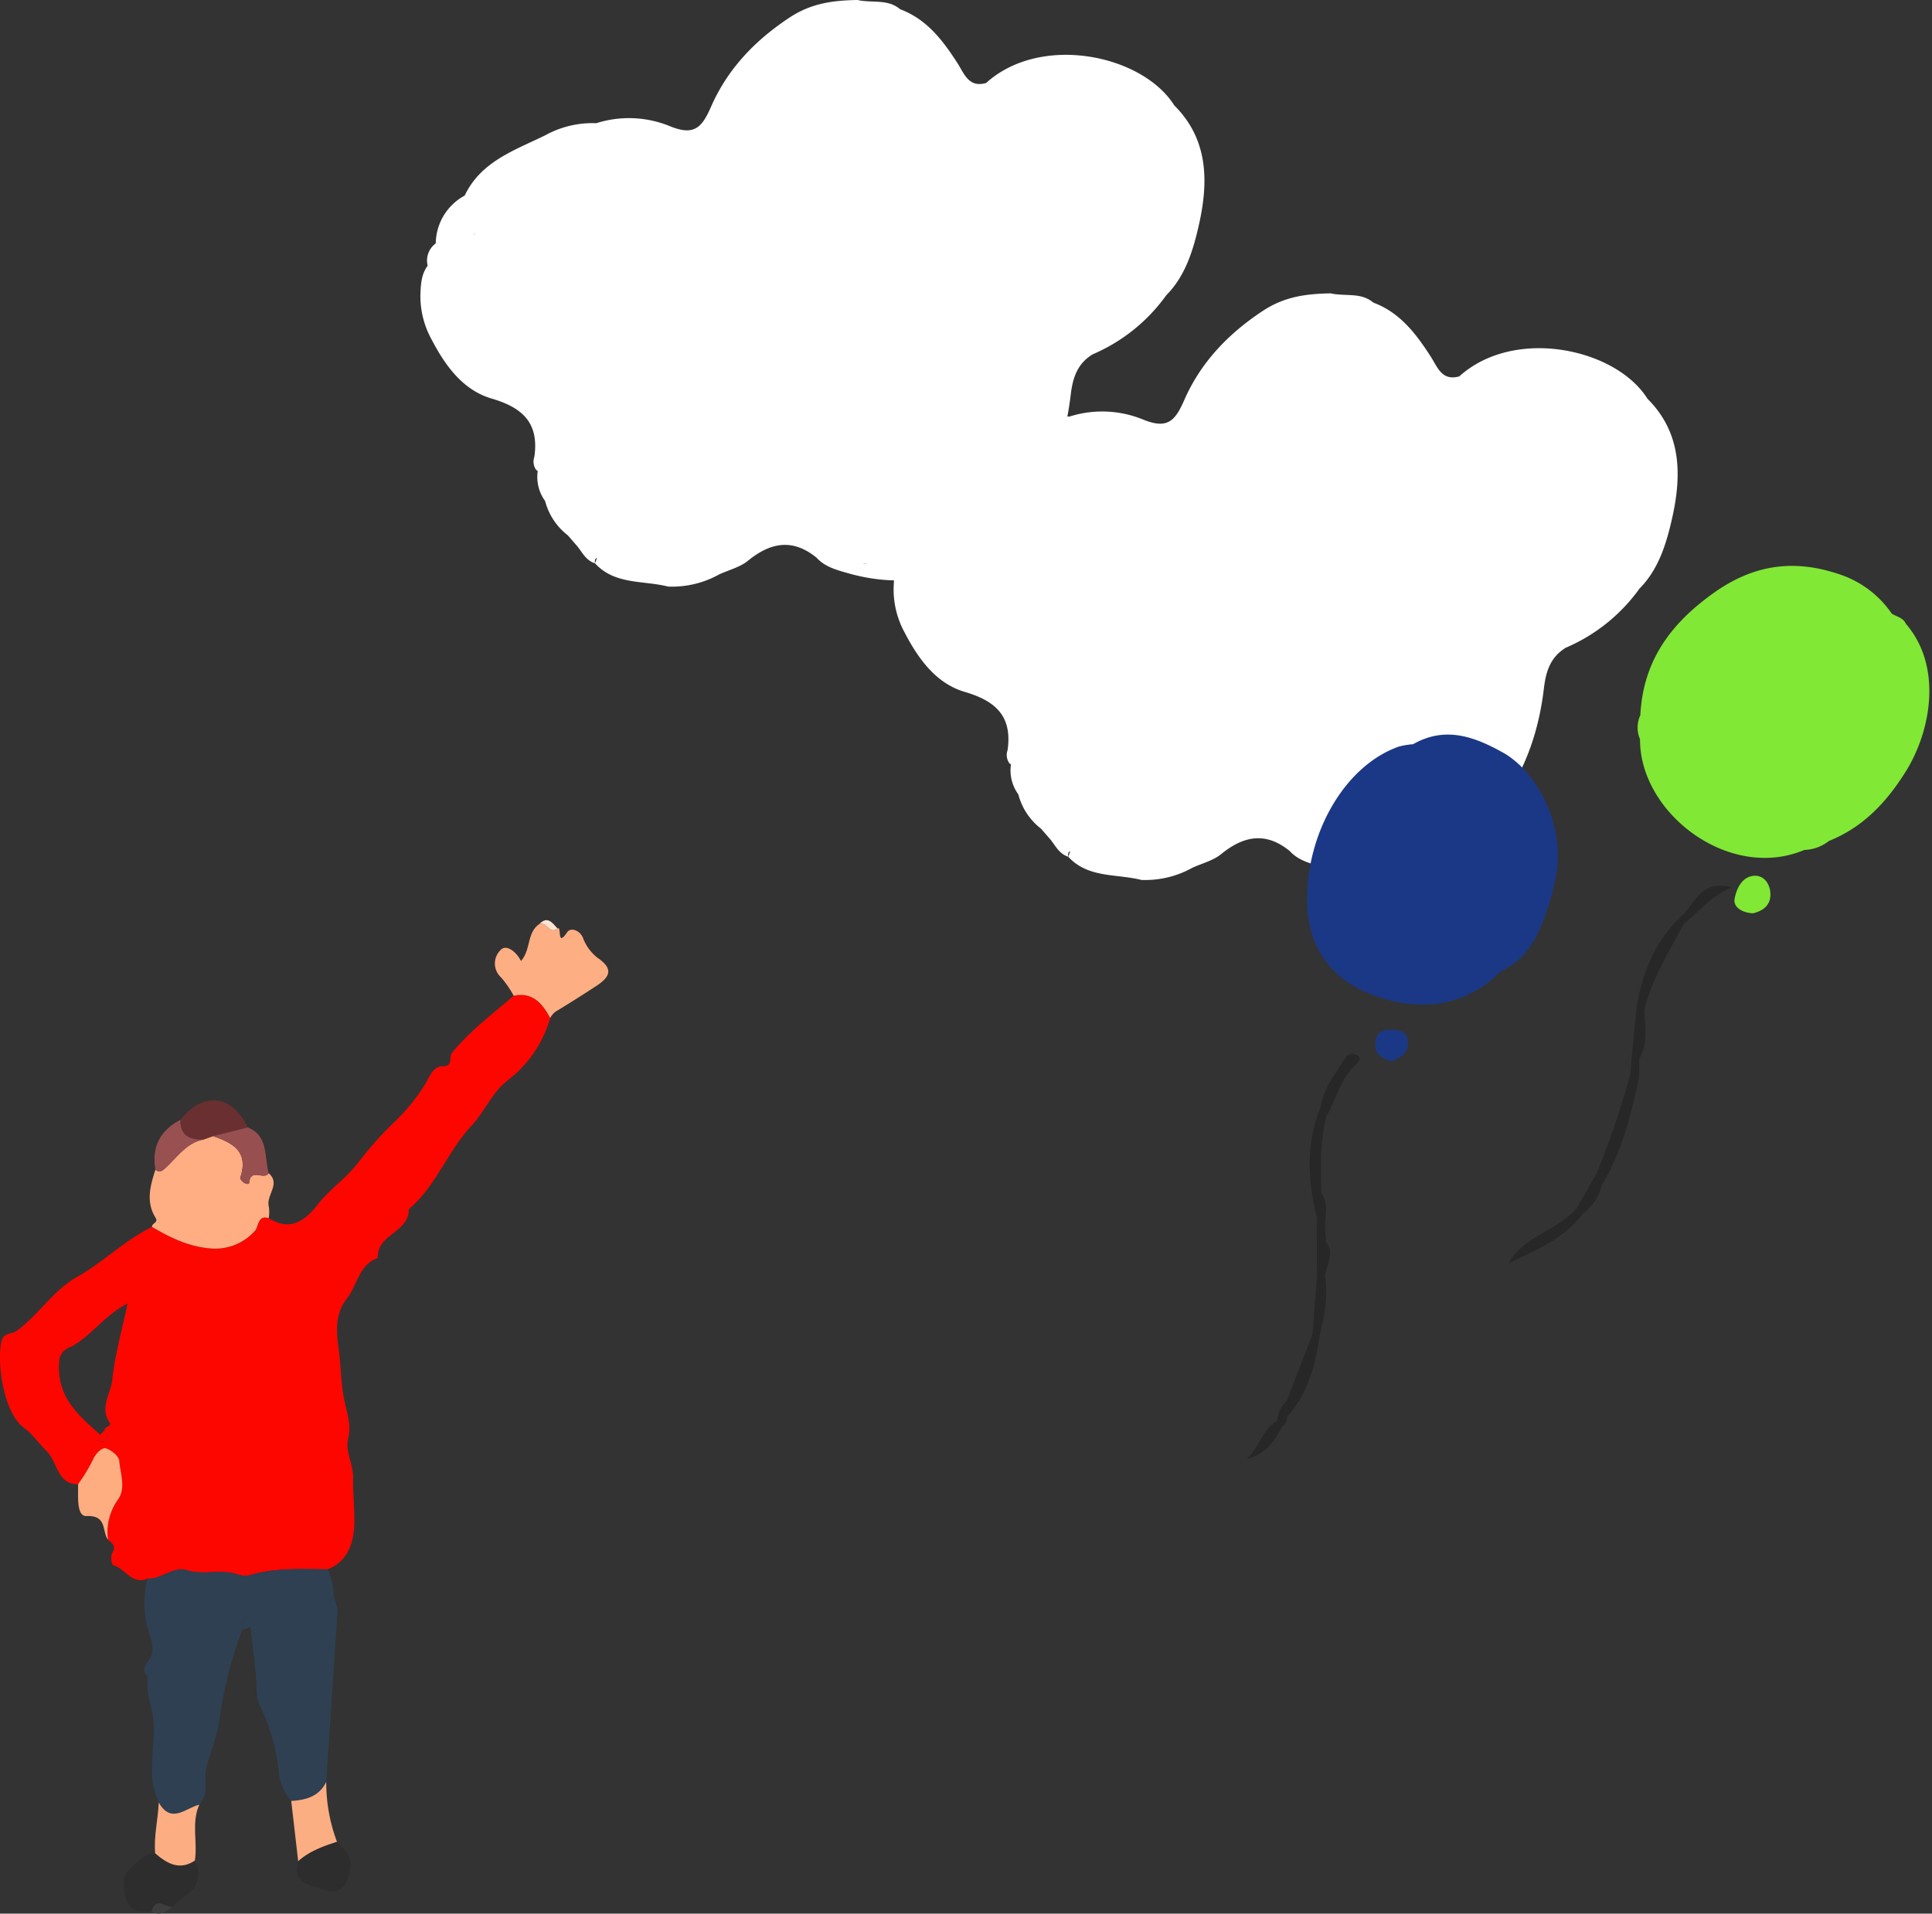 <svg xmlns="http://www.w3.org/2000/svg" xmlns:xlink="http://www.w3.org/1999/xlink" width="367.503" height="364.051" viewBox="0 0 367.503 364.051">
  <rect x="0" y="0" width="367.503" height="364.051" fill="#333333" stroke="none"/>
  <defs>
    <clipPath id="clip-path">
      <rect id="長方形_190" data-name="長方形 190" width="115.705" height="189" fill="none"/>
    </clipPath>
    <clipPath id="clip-path-2">
      <rect id="長方形_186" data-name="長方形 186" width="149.134" height="111.618" fill="#fff"/>
    </clipPath>
  </defs>
  <g id="グループ_117" data-name="グループ 117" transform="translate(-168 -1862.949)">
    <g id="グループ_26" data-name="グループ 26" transform="translate(168 2038)">
      <g id="グループ_25" data-name="グループ 25" clip-path="url(#clip-path)">
        <path id="パス_1402" data-name="パス 1402" d="M35.6,127.882c2.871.883,5.79-.092,8.683.535,1.017.22,2,.761,3.43.341,4.727-1.391,9.689-1.089,14.581-1.07h0c4.011-1.459,5.048-5.452,5.112-8.761.053-2.747-.3-5.844-.241-8.615.061-2.687-1.565-4.943-.918-7.613.652-2.7-.44-5.273-.893-7.9-.519-3.017-.525-6.124-.956-9.161-.478-3.37-.626-6.622,1.587-9.456,1.99-2.547,2.3-6.467,5.875-7.716-.219-4.576,5.96-4.8,5.891-9.277,5.165-4.339,7.385-11.036,11.958-15.914,2.476-2.64,3.838-6.233,6.883-8.625a22.741,22.741,0,0,0,8.06-11.825c-1.507-2.827-3.389-5-6.942-4.24-4.041,3.474-8.292,6.656-11.756,10.884-.578.7.267,2.571-1.681,2.523-1.822-.046-2.49,1.839-3.35,3.322a36.575,36.575,0,0,1-6.149,7.525,67.916,67.916,0,0,0-6.558,7.39c-2.228,2.965-5.46,5.113-7.749,8.04-2.657,3.4-5.363,5.061-9.36,2.641-2.031-.748-1.959,1.644-2.584,2.357a10.125,10.125,0,0,1-8.809,3.357c-4.045-.4-7.425-2.079-10.8-4.061-5.164,2.518-9.3,6.721-14.247,9.509-4.611,2.6-7.334,7.246-11.516,10.279-.9.652-2.47.254-2.86,1.927-.938,4.02.346,13.663,4.295,16.515,1.569,1.133,2.878,3.055,4.3,4.437,2.079,2.016,1.973,6.329,5.967,6.282a32.756,32.756,0,0,0,2.8-4.63c.527-1.279,1.793-2.359,2.387-2.213,1.051.259,2.574,1.488,2.643,2.411.182,2.446,1.331,5.19-.278,7.394a10.638,10.638,0,0,0-1.867,7.6h0c.831.659,1.61,1.208.786,2.563a2.993,2.993,0,0,0,.137,2.263c2.322.525,3.638,3.851,6.572,2.561,2.67.194,4.848-2.412,7.563-1.577M21.362,91.634c-.275,2.644-2.44,5.244-.54,8.1.585.877-1.022.744-.928,1.533a1.3,1.3,0,0,1,.033,2.017c-.2.215-.808.023-1.231.017q.184-.609.368-1.22c-4.159-3.67-8.32-7.149-7.816-13.871.173-2.3,1.77-2.55,2.657-3.065,3.652-2.116,6.116-5.887,10.363-8.013-1.093,5.206-2.417,9.809-2.906,14.5" transform="translate(0 -4.199)" fill="#fe0600"/>
        <path id="パス_1403" data-name="パス 1403" d="M47.253,204.7h0c2.076-2.1.7-4.909,1.409-7.328.936-3.2,2.181-6.447,2.548-9.666a73.433,73.433,0,0,1,4.221-16.217c.072-.812.145-1.623.219-2.463,1.057.255,1.241,1.028,1.324,1.874.436,4.006,1.068,8.007,1.175,12.022a7.424,7.424,0,0,0,.56,2.841,37.391,37.391,0,0,1,3.633,12.393,9.8,9.8,0,0,0,2.4,5.84c2.74-.185,5.267-.79,6.663-3.621h0q1.085-16.456,2.169-32.912c-1.812-.3-2.131-1.08-.733-2.419a12.47,12.47,0,0,0-1.2-5.125h0c-4.892-.019-9.854-.32-14.581,1.071-1.429.42-2.413-.121-3.43-.341-2.893-.627-5.812.347-8.683-.535-2.715-.835-4.892,1.771-7.563,1.577a18.866,18.866,0,0,0,.277,10.27c.529,1.528,1.046,2.966.393,4.562a5.145,5.145,0,0,1-.616,3.829,12.847,12.847,0,0,0,.466,5.107c1.176,3.888.516,7.56.38,11.332a15.026,15.026,0,0,0,1.255,7.5c2.369,4.182,5.106,1.052,7.718.415" transform="translate(-9.339 -36.431)" fill="#2e4052"/>
        <path id="パス_1404" data-name="パス 1404" d="M58.21,71.188c.625-.713.552-3.1,2.583-2.357a7.066,7.066,0,0,0,.022-2.218c-.572-2.167,2.347-4.319-.031-6.354-.828,1.42-3.452-1.091-3.709,1.838-.039.442-.991.114-1.383-.371-.14-.174-.361-.447-.313-.591,1.707-5.057-1.5-6.656-5.182-7.929l-1.872.671h0c-3.173.618-4.918,3.312-7.1,5.331-.71.656-1.176,1.011-1.981.384h0c-.973,3.055-1.857,6.116.031,9.154.589.948-.754,1.033-.673,1.735,3.376,1.984,6.757,3.661,10.8,4.062a10.128,10.128,0,0,0,8.81-3.357" transform="translate(-9.683 -12.124)" fill="#feae82"/>
        <path id="パス_1405" data-name="パス 1405" d="M136.66,18.812a3.4,3.4,0,0,1,1.437-1.467c2.478-1.5,4.92-3.055,7.345-4.641,2.936-1.92,3.046-3.418.182-5.384a8.678,8.678,0,0,1-2.769-3.865c-.687-1.445-2.354-1.884-2.959-.977-2.048,3.07-.991-1.293-1.844-.715C136.543,3.07,135.951.3,134.6.931h0c-2.406,1.608-1.578,4.9-3.495,7.028-.817-1.66-2.669-3.175-3.758-2.2a3.574,3.574,0,0,0-.006,5.347,19.818,19.818,0,0,1,2.382,3.467h0c3.552-.758,5.434,1.413,6.942,4.24" transform="translate(-32.005 -0.191)" fill="#feae83"/>
        <path id="パス_1406" data-name="パス 1406" d="M45.071,231.3c-2.928,1.94-5.29.573-7.553-1.381-2.15.007-3.469,1.689-4.792,2.96-1.763,1.693-1.255,4.272-.531,6.221.69,1.855,2.767,2.1,4.658,1.859.822-2.959,2.663-.64,4.02-.831a9.766,9.766,0,0,1,2.56-2.232c2.157-1.663,3.037-3.882,1.637-6.595" transform="translate(-8 -52.392)" fill="#2d2d2d"/>
        <path id="パス_1407" data-name="パス 1407" d="M27.461,139.915c1.61-2.2.461-4.948.278-7.394-.069-.923-1.591-2.153-2.642-2.411-.594-.147-1.86.934-2.387,2.213a32.761,32.761,0,0,1-2.805,4.63c.024,2.265-.337,6.16,1.6,6.06,3.957-.2,2.913,2.917,4.087,4.5h0a10.64,10.64,0,0,1,1.867-7.6" transform="translate(-5.048 -29.645)" fill="#fead81"/>
        <path id="パス_1408" data-name="パス 1408" d="M47.087,228.446c.546-3.525-.707-7.2.843-10.641h0c-2.611.637-5.348,3.766-7.718-.415-.131,3.231-.968,6.411-.677,9.675,2.263,1.954,4.625,3.321,7.553,1.381" transform="translate(-10.016 -49.536)" fill="#fcad82"/>
        <path id="パス_1409" data-name="パス 1409" d="M74.237,215.949h0l1.323,11.486c2.137-1.926,4.748-2.842,7.382-3.707l0,0a32.025,32.025,0,0,1-2.046-11.4h0c-1.4,2.831-3.922,3.436-6.663,3.621" transform="translate(-18.837 -48.383)" fill="#fcae83"/>
        <path id="パス_1410" data-name="パス 1410" d="M80.726,236.221c2.693,1.181,4.551-.659,5.054-3.62.457-2.689-.935-4.024-2.467-5.511l-.007,0c-2.634.864-5.245,1.781-7.382,3.706-1.269,4.489,2.552,4.434,4.8,5.422" transform="translate(-19.201 -51.747)" fill="#2e2d2d"/>
        <path id="パス_1411" data-name="パス 1411" d="M50.311,51.869h0l1.872-.67,6.64-1.645h0c-3.016-6.281-8.542-6.908-12.836-1.456-.06,3.1,1.85,3.782,4.324,3.772" transform="translate(-11.669 -10.115)" fill="#6a2f30"/>
        <path id="パス_1412" data-name="パス 1412" d="M54.29,52.722c3.681,1.273,6.889,2.872,5.182,7.929-.049.144.172.416.313.59.392.486,1.344.814,1.383.372.257-2.929,2.881-.419,3.709-1.838-.847-3.126.016-7.083-3.945-8.7h0l-6.64,1.644" transform="translate(-13.776 -11.639)" fill="#984f50"/>
        <path id="パス_1413" data-name="パス 1413" d="M41.533,58.294c2.184-2.018,3.93-4.713,7.1-5.331h0c-2.475.01-4.384-.673-4.324-3.773-3.8,1.973-5.5,5.077-4.76,9.488h0c.8.628,1.271.272,1.981-.384" transform="translate(-9.993 -11.209)" fill="#995051"/>
        <path id="パス_1414" data-name="パス 1414" d="M38.664,243.771c1.593,1.029,2.787,0,4.02-.832-1.357.191-3.2-2.127-4.02.832" transform="translate(-9.811 -55.202)" fill="#3e3e3e"/>
        <path id="パス_1415" data-name="パス 1415" d="M140.928,1.572c-.979-1.049-1.877-2.458-3.457-.832h0c1.355-.628,1.948,2.139,3.456.832" transform="translate(-34.882 0)" fill="#fee3d2"/>
        <path id="パス_1416" data-name="パス 1416" d="M38.029,181.435c-.586,1.211-2.23,2.239-.616,3.829a5.145,5.145,0,0,0,.616-3.829" transform="translate(-9.318 -41.343)" fill="#2e4052"/>
        <path id="パス_1417" data-name="パス 1417" d="M61.984,171.727c-.075.84-.147,1.652-.219,2.462l1.543-.588c-.083-.846-.267-1.619-1.324-1.874" transform="translate(-15.672 -39.131)" fill="#2e4052"/>
        <path id="パス_1418" data-name="パス 1418" d="M85.527,168.987q-.366-1.209-.734-2.419c-1.4,1.34-1.078,2.122.734,2.419" transform="translate(-21.295 -37.956)" fill="#2e4052"/>
        <path id="パス_1419" data-name="パス 1419" d="M25.054,127.744c.422.006,1.031.2,1.23-.017a1.3,1.3,0,0,0-.033-2.018l-.83.815-.367,1.22" transform="translate(-6.357 -28.645)" fill="#fe0600"/>
      </g>
    </g>
    <g id="グループ_91" data-name="グループ 91" transform="translate(22.117 33.583)">
      <g id="グループ_37" data-name="グループ 37" transform="translate(225.852 1829.365)">
        <g id="グループ_17" data-name="グループ 17" transform="translate(0 0)" clip-path="url(#clip-path-2)">
          <path id="パス_1197" data-name="パス 1197" d="M30.006,104.107l-1.977-2.282c-2.1-3.048-1.625-4.357.8-3.789-4.107-.019-3.2-6.387-6.8-8.626a2.725,2.725,0,0,1-.35-2.515c.9-6.332-2.12-9.311-8.1-11.061C8.062,74.228,4.694,69.524,2.081,64.495A17.078,17.078,0,0,1,0,56.109c.068-1.951.152-3.9,1.378-5.561.6-1.385,1.582-2.63,1.543-4.247v.006a11.68,11.68,0,0,1,1.951-3.69c.905-.946,1.206-2.947,2.941-2.531,1.958.471,2.866,2.026,2.535,4.124-.872,1.854-.11,3.861,1.557,3.739,6.532-.48,6.122,4.247,6.8,8.283-.525,1-1.508,1.836-1.095,3.274a4.735,4.735,0,0,1,.737-2.743c2.1-1.417,3.7.912,5.8,1.025-2.068-3.525-6.776-4.368-7.3-8.931-.129-1.121-2.045-.837-3.306-.749-2.137.15-3.611-.661-3.47-3.138,1.582-3.04-1.469-5.1-1.651-7.761C11.519,30.7,17.915,28.6,23.747,25.74a18.574,18.574,0,0,1,9.706-2.3,20.542,20.542,0,0,1,14.06.589c4.533,1.834,6.017.291,7.756-3.689,3.122-7.146,8.3-12.608,14.95-17C74.385.582,78.567.08,83.132,0c2.317,1.358,3.79,3.684,5.907,5.329.389-1.524-.3-3.557,2.227-3.563,5.071,1.891,8.108,5.929,10.9,10.257,1.278,1.984,2.11,4.723,5.451,3.764a15.137,15.137,0,0,1,2.549,2.312c-2.069-1.651-1.939-2.74,1.6-4.112,6.274-2.434,12.155-2.533,18.123.5a3.6,3.6,0,0,1-.162,1.719c-.938,3.527,2.98,12.248,6.082,13.575,1.29.554,1.936-.1,2.331-1.174.774-2.1,2.694-3.7,2.464-6.25-.175-1.936,1.1-2.465,2.8-2.3,6.647,6.607,6.475,14.874,4.63,22.95-1.053,4.607-2.532,9.528-6.166,13.17-3.119-.093-2.361-3.517-4.321-4.993a32.34,32.34,0,0,1-9.684,16.229c-2.892,1.779-3.773,4.4-4.169,7.746-1.5,12.645-6.828,23.285-17.452,30.851-2.181.573-4.02-1.218-6.485-.5-2.794.814-2.113-2.2-2.564-3.695-.062.717-.075-.5-.064-.334.205,3.33-.4,4.929-4.569,5.378a51.872,51.872,0,0,1-17.238-.79c-4.522-3.664-8.725-2.892-13.016.607-1.521,1.241-3.634,1.757-5.476,2.6a18.388,18.388,0,0,1-9.709,2.315c-4.724-1.207-10.126-.288-13.917-4.428,1.829-4.04-2.347-1.816-3.2-3.064" transform="translate(0 0)" fill="#fff"/>
          <path id="パス_1198" data-name="パス 1198" d="M110.208,16.839c-1.327,3.366-2.627,6.743-3.99,10.095-1.34,3.3-5.19,2.331-5.4.982-.671-4.316-4.849-5.674-6.354-9.207-1.312-3.08-1.515-4.963,1.816-6.3a6.6,6.6,0,0,1,1.7,1.407,5.459,5.459,0,0,0-1.7-1.407c-.179-.372-.422-1.086-.529-1.066C89.59,12.489,83.174,7.865,76.829,12.7c.276,1.74,3.7,3.084,1.782,6.339-1.487-2.295-2.839-4.384-4.191-6.472,10.475-9.461,29.774-5.336,35.788,4.27" transform="translate(33.193 3.218)" fill="#fff"/>
          <path id="パス_1199" data-name="パス 1199" d="M52.088,75.868c2.743-.283,5.668-3.47,8.156.6a1.335,1.335,0,0,0,2.165,0c2.918-3.255,6.428-1.459,9.716-1.16,1.622-1.212.233-2.21-.152-3.264-.531-1.456-.758-2.886.756-3.9.448-.3,1.275-.573,1.638-.362,1.478.863,1.579,2.273,1.173,3.813-.938,3.554.078,3.128,2.737,1.767.921-.471,3.119,1.552,4.731,2.432-7.863,4.707-16.172,5.54-24.937,3.04-2.218-.632-4.377-1.2-5.984-2.98" transform="translate(23.232 30.205)" fill="#fff"/>
          <path id="パス_1200" data-name="パス 1200" d="M88.695,52.58c1.082-1.871-.331-3.439-.884-5.6,3.282,1.351,5.677,2.993,5.235-2.966-.2-2.7,4.141-6.017,3.608-10.455-.106-.881,2.223.419,3.355,1.257,2.272,1.679.156,5.051,2.692,6.535A33.375,33.375,0,0,1,88.695,52.58" transform="translate(39.166 14.834)" fill="#fff"/>
          <path id="パス_1201" data-name="パス 1201" d="M15.536,61.715c.4.09,1.011.04,1.18.289A47.272,47.272,0,0,0,27.853,73.1c-3.648,1.7-4.416-2.782-6.84-1.116-.324.224.093,1.521.166,2.321a12.081,12.081,0,0,1-4.308-6.519,7.75,7.75,0,0,1-1.336-6.069" transform="translate(6.85 27.526)" fill="#fff"/>
          <path id="パス_1202" data-name="パス 1202" d="M9.341,33.06C4.689,24.5,4.7,35.229,2.021,34.829a10.484,10.484,0,0,1,5.505-9.1c3.82,1.647,3.958,4.2,1.81,7.326Z" transform="translate(0.901 11.476)" fill="#fff"/>
          <path id="パス_1203" data-name="パス 1203" d="M65.625,1.767C63.762,3.44,65,5.483,65.12,7.516,60.749,6.652,59.278,3.164,57.491,0c2.7.641,5.739-.283,8.134,1.767" transform="translate(25.642 -0.001)" fill="#fff"/>
          <path id="パス_1204" data-name="パス 1204" d="M20.751,72.258c.807-.184,1.614-.362,2.419-.551,1.679-.395,3.44-.771,4,1.513.863,3.531-3.572-.8-3.22,2.1-1.578-.486-2.314-1.852-3.2-3.064" transform="translate(9.255 31.85)" fill="#fff"/>
          <path id="パス_1205" data-name="パス 1205" d="M2.53,32.02c3.175,2.756-.221,3.123-1.543,4.246A4.044,4.044,0,0,1,2.53,32.02" transform="translate(0.393 14.281)" fill="#fff"/>
          <path id="パス_1206" data-name="パス 1206" d="M63.99,32.741c1.673,3.988,5.223,6.76.716,10.67-1.111.963-2.12,2.552.982,2.509A2.3,2.3,0,0,1,67.8,49.082c-.661,2.166,1.4,5.063-1.012,6.438-3.368,1.92-6.079-2.694-9.771-1.7-.658.176-.7-2.562.746-2.638,6.8-.351,4.368-4.929,3.361-7.979-.946-2.86-1.5-3.388,1.852-2.046,1.834.735.691-1.194.973-1.9.774-1.938-2.34-3.173.039-6.516" transform="translate(25.235 14.603)" fill="#fff"/>
          <path id="パス_1207" data-name="パス 1207" d="M57.376,54.583c-2.314-1.272-4.473-3.226-7.431-1.763-1.848.912-2.262-.4-2.29-1.676-.043-1.858,1.216-.847,2.121-.821,6.974.2,13.951.294,20.924.519.7.023,1.86.573,1.985,1.08a13.911,13.911,0,0,0,6.775,9.022c-3.58-1.607-10.231.7-8.631-6.828.03-.142-.655-.661-.829-.587-4.1,1.742-8.6-1.387-12.624,1.057Z" transform="translate(21.254 22.312)" fill="#fff"/>
          <path id="パス_1208" data-name="パス 1208" d="M7.291,30.8c.408.7.82,2.014,1.225,2.011,9-.049,10.51,8.733,15.883,13.05-3.67.688-6.052-1.917-9-2.86l0,0c-1.557-3.55-1.1-8.769-7.581-8.085-1.3.136-1.688-2.506-.528-4.117Z" transform="translate(2.947 13.736)" fill="#fff"/>
          <path id="パス_1209" data-name="パス 1209" d="M54.594,53.178c1.76.862,3.345,2.208,3.3,4.13-.055,2.642-.646,4.918,3.463,4.033,1.194-.257,2.058,1.362,1.371,2.746-1.079,2.173-3.067,2.032-4.827,1.233-3.4-1.541-5.057-7.968-3.311-12.144Z" transform="translate(24.037 23.718)" fill="#fff"/>
          <path id="パス_1210" data-name="パス 1210" d="M11.852,46.088c6.8-2.594,8.432-1.374,12.765,8.99-5.975-.573-6.219-9.072-12.765-8.99" transform="translate(5.286 20.036)" fill="#fff"/>
          <path id="パス_1211" data-name="パス 1211" d="M60.739,30.423C55.906,28.06,56.683,24.24,58.3,19.235a22.734,22.734,0,0,0,7.188,9.84C63.962,30.784,61.573,27.5,60.739,30.423Z" transform="translate(25.45 8.579)" fill="#fff"/>
          <path id="パス_1212" data-name="パス 1212" d="M88.086,20.465c3.508.194,4.454,1.842,5.235,3.87.476,1.231,1.352,3.431,2.6,2.7,1.845-1.089,2.515-.675,3.2.856.4.9-.072,1.4-1.012,1.751-1.481.547-2.944.635-3.929-.626-1.949-2.5-3.695-5.158-6.088-8.549" transform="translate(39.288 9.127)" fill="#fff"/>
          <path id="パス_1213" data-name="パス 1213" d="M60.6,26.972c.325.241.954.513.933.717-.265,2.49,1.569,5.381-1.27,7.382-1.032.727-1.375-.3-1.865-.923-2.71-3.457.525-5.076,2.2-7.177" transform="translate(25.584 12.03)" fill="#fff"/>
          <path id="パス_1214" data-name="パス 1214" d="M25.37,31.418c1.862,3.55,2.042,6.626-.027,10.771-.894-4.01-4.24-6.822.027-10.771" transform="translate(10.37 14.013)" fill="#fff"/>
          <path id="パス_1215" data-name="パス 1215" d="M50.249,46.724c2.742-1.706,5.259-2.45,7.051.4a2.247,2.247,0,0,1-.467,2.144c-3.08,1.559-4.233-1.9-6.584-2.548" transform="translate(22.412 20.166)" fill="#fff"/>
          <path id="パス_1216" data-name="パス 1216" d="M87.527,22.967c2.93,1.922,3.125,4.532,2.026,7.631-3.945-3.673-3.945-3.673-2.026-7.629Z" transform="translate(38.48 10.243)" fill="#fff"/>
          <path id="パス_1217" data-name="パス 1217" d="M56,41.414c-.184,1.218,1.784,3.389-.836,3.322-2.26-.058-.525-3.375-2.408-4.558-.954-.6-.424-2.231.779-2.315,2.525-.175,1.7,2.322,2.464,3.551" transform="translate(23.311 16.883)" fill="#fff"/>
          <path id="パス_1218" data-name="パス 1218" d="M88.954,23.91c-.541-.185-1.228-.677-1.6-.5-1.474.7-2.912,1.816-4.059-.335-.765-1.434.642-2.121,1.325-1.7,1.424.875,5.79-3.011,4.332,2.535Z" transform="translate(37.054 9.302)" fill="#fff"/>
          <path id="パス_1219" data-name="パス 1219" d="M13.532,39.236a4.294,4.294,0,0,1,.142.607c.15,1.709,1.657,3.643-.645,4.918-.262.145-1.427-.8-1.777-1.458-1.3-2.429.425-3.319,2.283-4.065Z" transform="translate(4.816 17.5)" fill="#fff"/>
          <path id="パス_1220" data-name="パス 1220" d="M44.927,47.958c2.626,2.454,2.661,4.462,2.779,6.851-3.754-.9-2.105-3.715-2.779-6.851" transform="translate(20.038 21.39)" fill="#fff"/>
          <path id="パス_1221" data-name="パス 1221" d="M56.334,39.533c1.865.735,3.219,1.556,2.732,3.576a1.719,1.719,0,0,1-1.508.73c-2.042-.876-1.063-2.626-1.223-4.306" transform="translate(25.083 17.632)" fill="#fff"/>
          <path id="パス_1222" data-name="パス 1222" d="M89.263,10.648c3.444.477,3.693,2,3.028,4.833l-3.028-4.833" transform="translate(39.813 4.749)" fill="#fff"/>
          <path id="パス_1223" data-name="パス 1223" d="M61.267,46.436c.176-.322.526-.967.876-1.612.487.3,1.177.48,1.417.912.469.847-.025,1.51-.881,1.812-.62.217-1.192.143-1.413-1.112" transform="translate(27.326 19.992)" fill="#fff"/>
        </g>
      </g>
      <g id="グループ_36" data-name="グループ 36" transform="translate(315.866 1885.175)">
        <g id="グループ_17-2" data-name="グループ 17" transform="translate(0 0)" clip-path="url(#clip-path-2)">
          <path id="パス_1197-2" data-name="パス 1197" d="M30.006,104.107l-1.977-2.282c-2.1-3.048-1.625-4.357.8-3.789-4.107-.019-3.2-6.387-6.8-8.626a2.725,2.725,0,0,1-.35-2.515c.9-6.332-2.12-9.311-8.1-11.061C8.062,74.228,4.694,69.524,2.081,64.495A17.078,17.078,0,0,1,0,56.109c.068-1.951.152-3.9,1.378-5.561.6-1.385,1.582-2.63,1.543-4.247v.006a11.68,11.68,0,0,1,1.951-3.69c.905-.946,1.206-2.947,2.941-2.531,1.958.471,2.866,2.026,2.535,4.124-.872,1.854-.11,3.861,1.557,3.739,6.532-.48,6.122,4.247,6.8,8.283-.525,1-1.508,1.836-1.095,3.274a4.735,4.735,0,0,1,.737-2.743c2.1-1.417,3.7.912,5.8,1.025-2.068-3.525-6.776-4.368-7.3-8.931-.129-1.121-2.045-.837-3.306-.749-2.137.15-3.611-.661-3.47-3.138,1.582-3.04-1.469-5.1-1.651-7.761C11.519,30.7,17.915,28.6,23.747,25.74a18.574,18.574,0,0,1,9.706-2.3,20.542,20.542,0,0,1,14.06.589c4.533,1.834,6.017.291,7.756-3.689,3.122-7.146,8.3-12.608,14.95-17C74.385.582,78.567.08,83.132,0c2.317,1.358,3.79,3.684,5.907,5.329.389-1.524-.3-3.557,2.227-3.563,5.071,1.891,8.108,5.929,10.9,10.257,1.278,1.984,2.11,4.723,5.451,3.764a15.137,15.137,0,0,1,2.549,2.312c-2.069-1.651-1.939-2.74,1.6-4.112,6.274-2.434,12.155-2.533,18.123.5a3.6,3.6,0,0,1-.162,1.719c-.938,3.527,2.98,12.248,6.082,13.575,1.29.554,1.936-.1,2.331-1.174.774-2.1,2.694-3.7,2.464-6.25-.175-1.936,1.1-2.465,2.8-2.3,6.647,6.607,6.475,14.874,4.63,22.95-1.053,4.607-2.532,9.528-6.166,13.17-3.119-.093-2.361-3.517-4.321-4.993a32.34,32.34,0,0,1-9.684,16.229c-2.892,1.779-3.773,4.4-4.169,7.746-1.5,12.645-6.828,23.285-17.452,30.851-2.181.573-4.02-1.218-6.485-.5-2.794.814-2.113-2.2-2.564-3.695-.062.717-.075-.5-.064-.334.205,3.33-.4,4.929-4.569,5.378a51.872,51.872,0,0,1-17.238-.79c-4.522-3.664-8.725-2.892-13.016.607-1.521,1.241-3.634,1.757-5.476,2.6a18.388,18.388,0,0,1-9.709,2.315c-4.724-1.207-10.126-.288-13.917-4.428,1.829-4.04-2.347-1.816-3.2-3.064" transform="translate(0 0)" fill="#fff"/>
          <path id="パス_1198-2" data-name="パス 1198" d="M110.208,16.839c-1.327,3.366-2.627,6.743-3.99,10.095-1.34,3.3-5.19,2.331-5.4.982-.671-4.316-4.849-5.674-6.354-9.207-1.312-3.08-1.515-4.963,1.816-6.3a6.6,6.6,0,0,1,1.7,1.407,5.459,5.459,0,0,0-1.7-1.407c-.179-.372-.422-1.086-.529-1.066C89.59,12.489,83.174,7.865,76.829,12.7c.276,1.74,3.7,3.084,1.782,6.339-1.487-2.295-2.839-4.384-4.191-6.472,10.475-9.461,29.774-5.336,35.788,4.27" transform="translate(33.193 3.218)" fill="#fff"/>
          <path id="パス_1199-2" data-name="パス 1199" d="M52.088,75.868c2.743-.283,5.668-3.47,8.156.6a1.335,1.335,0,0,0,2.165,0c2.918-3.255,6.428-1.459,9.716-1.16,1.622-1.212.233-2.21-.152-3.264-.531-1.456-.758-2.886.756-3.9.448-.3,1.275-.573,1.638-.362,1.478.863,1.579,2.273,1.173,3.813-.938,3.554.078,3.128,2.737,1.767.921-.471,3.119,1.552,4.731,2.432-7.863,4.707-16.172,5.54-24.937,3.04-2.218-.632-4.377-1.2-5.984-2.98" transform="translate(23.232 30.205)" fill="#fff"/>
          <path id="パス_1200-2" data-name="パス 1200" d="M88.695,52.58c1.082-1.871-.331-3.439-.884-5.6,3.282,1.351,5.677,2.993,5.235-2.966-.2-2.7,4.141-6.017,3.608-10.455-.106-.881,2.223.419,3.355,1.257,2.272,1.679.156,5.051,2.692,6.535A33.375,33.375,0,0,1,88.695,52.58" transform="translate(39.166 14.834)" fill="#fff"/>
          <path id="パス_1201-2" data-name="パス 1201" d="M15.536,61.715c.4.09,1.011.04,1.18.289A47.272,47.272,0,0,0,27.853,73.1c-3.648,1.7-4.416-2.782-6.84-1.116-.324.224.093,1.521.166,2.321a12.081,12.081,0,0,1-4.308-6.519,7.75,7.75,0,0,1-1.336-6.069" transform="translate(6.85 27.526)" fill="#fff"/>
          <path id="パス_1202-2" data-name="パス 1202" d="M9.341,33.06C4.689,24.5,4.7,35.229,2.021,34.829a10.484,10.484,0,0,1,5.505-9.1c3.82,1.647,3.958,4.2,1.81,7.326Z" transform="translate(0.901 11.476)" fill="#fff"/>
          <path id="パス_1203-2" data-name="パス 1203" d="M65.625,1.767C63.762,3.44,65,5.483,65.12,7.516,60.749,6.652,59.278,3.164,57.491,0c2.7.641,5.739-.283,8.134,1.767" transform="translate(25.642 -0.001)" fill="#fff"/>
          <path id="パス_1204-2" data-name="パス 1204" d="M20.751,72.258c.807-.184,1.614-.362,2.419-.551,1.679-.395,3.44-.771,4,1.513.863,3.531-3.572-.8-3.22,2.1-1.578-.486-2.314-1.852-3.2-3.064" transform="translate(9.255 31.85)" fill="#fff"/>
          <path id="パス_1205-2" data-name="パス 1205" d="M2.53,32.02c3.175,2.756-.221,3.123-1.543,4.246A4.044,4.044,0,0,1,2.53,32.02" transform="translate(0.393 14.281)" fill="#fff"/>
          <path id="パス_1206-2" data-name="パス 1206" d="M63.99,32.741c1.673,3.988,5.223,6.76.716,10.67-1.111.963-2.12,2.552.982,2.509A2.3,2.3,0,0,1,67.8,49.082c-.661,2.166,1.4,5.063-1.012,6.438-3.368,1.92-6.079-2.694-9.771-1.7-.658.176-.7-2.562.746-2.638,6.8-.351,4.368-4.929,3.361-7.979-.946-2.86-1.5-3.388,1.852-2.046,1.834.735.691-1.194.973-1.9.774-1.938-2.34-3.173.039-6.516" transform="translate(25.235 14.603)" fill="#fff"/>
          <path id="パス_1207-2" data-name="パス 1207" d="M57.376,54.583c-2.314-1.272-4.473-3.226-7.431-1.763-1.848.912-2.262-.4-2.29-1.676-.043-1.858,1.216-.847,2.121-.821,6.974.2,13.951.294,20.924.519.7.023,1.86.573,1.985,1.08a13.911,13.911,0,0,0,6.775,9.022c-3.58-1.607-10.231.7-8.631-6.828.03-.142-.655-.661-.829-.587-4.1,1.742-8.6-1.387-12.624,1.057Z" transform="translate(21.254 22.312)" fill="#fff"/>
          <path id="パス_1208-2" data-name="パス 1208" d="M7.291,30.8c.408.7.82,2.014,1.225,2.011,9-.049,10.51,8.733,15.883,13.05-3.67.688-6.052-1.917-9-2.86l0,0c-1.557-3.55-1.1-8.769-7.581-8.085-1.3.136-1.688-2.506-.528-4.117Z" transform="translate(2.947 13.736)" fill="#fff"/>
          <path id="パス_1209-2" data-name="パス 1209" d="M54.594,53.178c1.76.862,3.345,2.208,3.3,4.13-.055,2.642-.646,4.918,3.463,4.033,1.194-.257,2.058,1.362,1.371,2.746-1.079,2.173-3.067,2.032-4.827,1.233-3.4-1.541-5.057-7.968-3.311-12.144Z" transform="translate(24.037 23.718)" fill="#fff"/>
          <path id="パス_1210-2" data-name="パス 1210" d="M11.852,46.088c6.8-2.594,8.432-1.374,12.765,8.99-5.975-.573-6.219-9.072-12.765-8.99" transform="translate(5.286 20.036)" fill="#fff"/>
          <path id="パス_1211-2" data-name="パス 1211" d="M60.739,30.423C55.906,28.06,56.683,24.24,58.3,19.235a22.734,22.734,0,0,0,7.188,9.84C63.962,30.784,61.573,27.5,60.739,30.423Z" transform="translate(25.45 8.579)" fill="#fff"/>
          <path id="パス_1212-2" data-name="パス 1212" d="M88.086,20.465c3.508.194,4.454,1.842,5.235,3.87.476,1.231,1.352,3.431,2.6,2.7,1.845-1.089,2.515-.675,3.2.856.4.9-.072,1.4-1.012,1.751-1.481.547-2.944.635-3.929-.626-1.949-2.5-3.695-5.158-6.088-8.549" transform="translate(39.288 9.127)" fill="#fff"/>
          <path id="パス_1213-2" data-name="パス 1213" d="M60.6,26.972c.325.241.954.513.933.717-.265,2.49,1.569,5.381-1.27,7.382-1.032.727-1.375-.3-1.865-.923-2.71-3.457.525-5.076,2.2-7.177" transform="translate(25.584 12.03)" fill="#fff"/>
          <path id="パス_1214-2" data-name="パス 1214" d="M25.37,31.418c1.862,3.55,2.042,6.626-.027,10.771-.894-4.01-4.24-6.822.027-10.771" transform="translate(10.37 14.013)" fill="#fff"/>
          <path id="パス_1215-2" data-name="パス 1215" d="M50.249,46.724c2.742-1.706,5.259-2.45,7.051.4a2.247,2.247,0,0,1-.467,2.144c-3.08,1.559-4.233-1.9-6.584-2.548" transform="translate(22.412 20.166)" fill="#fff"/>
          <path id="パス_1216-2" data-name="パス 1216" d="M87.527,22.967c2.93,1.922,3.125,4.532,2.026,7.631-3.945-3.673-3.945-3.673-2.026-7.629Z" transform="translate(38.48 10.243)" fill="#fff"/>
          <path id="パス_1217-2" data-name="パス 1217" d="M56,41.414c-.184,1.218,1.784,3.389-.836,3.322-2.26-.058-.525-3.375-2.408-4.558-.954-.6-.424-2.231.779-2.315,2.525-.175,1.7,2.322,2.464,3.551" transform="translate(23.311 16.883)" fill="#fff"/>
          <path id="パス_1218-2" data-name="パス 1218" d="M88.954,23.91c-.541-.185-1.228-.677-1.6-.5-1.474.7-2.912,1.816-4.059-.335-.765-1.434.642-2.121,1.325-1.7,1.424.875,5.79-3.011,4.332,2.535Z" transform="translate(37.054 9.302)" fill="#fff"/>
          <path id="パス_1219-2" data-name="パス 1219" d="M13.532,39.236a4.294,4.294,0,0,1,.142.607c.15,1.709,1.657,3.643-.645,4.918-.262.145-1.427-.8-1.777-1.458-1.3-2.429.425-3.319,2.283-4.065Z" transform="translate(4.816 17.5)" fill="#fff"/>
          <path id="パス_1220-2" data-name="パス 1220" d="M44.927,47.958c2.626,2.454,2.661,4.462,2.779,6.851-3.754-.9-2.105-3.715-2.779-6.851" transform="translate(20.038 21.39)" fill="#fff"/>
          <path id="パス_1221-2" data-name="パス 1221" d="M56.334,39.533c1.865.735,3.219,1.556,2.732,3.576a1.719,1.719,0,0,1-1.508.73c-2.042-.876-1.063-2.626-1.223-4.306" transform="translate(25.083 17.632)" fill="#fff"/>
          <path id="パス_1222-2" data-name="パス 1222" d="M89.263,10.648c3.444.477,3.693,2,3.028,4.833l-3.028-4.833" transform="translate(39.813 4.749)" fill="#fff"/>
          <path id="パス_1223-2" data-name="パス 1223" d="M61.267,46.436c.176-.322.526-.967.876-1.612.487.3,1.177.48,1.417.912.469.847-.025,1.51-.881,1.812-.62.217-1.192.143-1.413-1.112" transform="translate(27.326 19.992)" fill="#fff"/>
        </g>
      </g>
      <g id="グループ_35" data-name="グループ 35" transform="translate(1124 1721.023)">
        <g id="グループ_38" data-name="グループ 38" transform="translate(-741 216)">
          <path id="パス_1548" data-name="パス 1548" d="M1094.4-1118.779c.319-1.684,1.259-4,3.474-4.3,1.9-.254,3.109,1.26,3.3,3.042.257,2.332-1.179,3.591-3.307,4.073C1095.922-1116.072,1094.072-1117.041,1094.4-1118.779Zm-18-30.294a5.6,5.6,0,0,1,.058-4.579c.515-10.212,5.626-17.309,13.9-23.221,7.918-5.657,15.782-6.511,24.526-3.387a19.414,19.414,0,0,1,9.408,7.293h0c.929.588,2.158.757,2.67,1.922,7.054,8.155,4.772,20.5-.058,28.18-3.689,5.868-8.1,10.531-14.559,13.136a8.042,8.042,0,0,1-4.691,1.716,19.276,19.276,0,0,1-7.518,1.507C1088.009-1126.5,1076.333-1137.43,1076.4-1149.073Z" transform="translate(-1001.552 1182.053)" fill="#81e835" stroke="rgba(0,0,0,0)" stroke-width="1"/>
          <path id="パス_1549" data-name="パス 1549" d="M1088.989-1120.746q1.855-3.25,3.711-6.5l0,0a153.8,153.8,0,0,0,6.506-19.188h0l.189-2.748h0q.447-4.6.895-9.2c1.022-7.1,3.633-13.424,9.067-18.349,2.251-2.351,3.393-6.476,9.036-5.007-4.115,1.785-6.225,4.729-9.012,6.889-2.888,5.32-6.077,10.5-7.564,16.467.126,3.112.762,6.276-.937,9.2q-.022,1.8-.046,3.609h0c-1.536,7.089-3.238,14.122-7.087,20.41a9.29,9.29,0,0,1-3.658,5.522c-3.574,4.805-8.96,6.951-14.148,9.447C1078.89-1115.435,1085.319-1116.418,1088.989-1120.746Z" transform="translate(-1026.162 1242.907)" fill="#272727" stroke="rgba(0,0,0,0)" stroke-width="1"/>
          <path id="パス_1547" data-name="パス 1547" d="M1088.925-1123.283c.087-1.892,1-2.636,2.892-2.632,1.931,0,3.343.378,3.3,2.675-.041,2.074-1.628,2.711-3.179,3.34C1090.278-1120.43,1088.825-1121.134,1088.925-1123.283Zm-.375-9.2c-7.384-2.692-12.314-8.378-12.592-17.23-.417-13.275,7.047-26.433,17.467-30.076a15.01,15.01,0,0,1,2.667-.435h0c6.266-3.578,11.929-1.344,17.5,1.811,7,4.327,11.339,14.665,9.711,23.136-.228,1.184-.5,2.361-.75,3.54h0c-1.844,5.9-3.584,11.867-9.882,14.791a20.428,20.428,0,0,1-14.681,6.284A27.614,27.614,0,0,1,1088.55-1132.479Z" transform="translate(-1064.419 1214.15)" fill="#1b3886" stroke="rgba(0,0,0,0)" stroke-width="1"/>
          <path id="パス_1546" data-name="パス 1546" d="M1061.8-1110.268a5.342,5.342,0,0,1,1.786-3.723q2.45-6.372,4.9-12.743h0l.854-11.013q-.008-2.755-.014-5.511l0,0,0,0q-.008-1.852-.014-3.7h0q.022-.949.044-1.9c-1.871-7.136-2.1-14.216.726-21.19h0c.518-3.52,2.749-6.161,4.532-9.055a1.585,1.585,0,0,1,2.215-.758c.992.427.593,1.228-.011,1.767-3.022,2.7-3.811,6.668-5.714,10h0c-1.207,4.8-1.06,9.68-.937,14.561h0c1.539,2.052.611,4.368.7,6.574h0l.2,2.677c1.692,2.23.055,4.362-.2,6.535h0c.634,3.757-.076,7.393-.981,11.011-.784,5.738-2.218,11.22-6.2,15.693-.083.711-.157,1.426-.913,1.793-1.538,2.923-3.374,5.5-6.831,6.261C1058.377-1105.056,1058.917-1108.651,1061.8-1110.268Z" transform="translate(-1055.942 1272.881)" fill="#272727" stroke="rgba(0,0,0,0)" stroke-width="1"/>
        </g>
      </g>
    </g>
  </g>
</svg>
